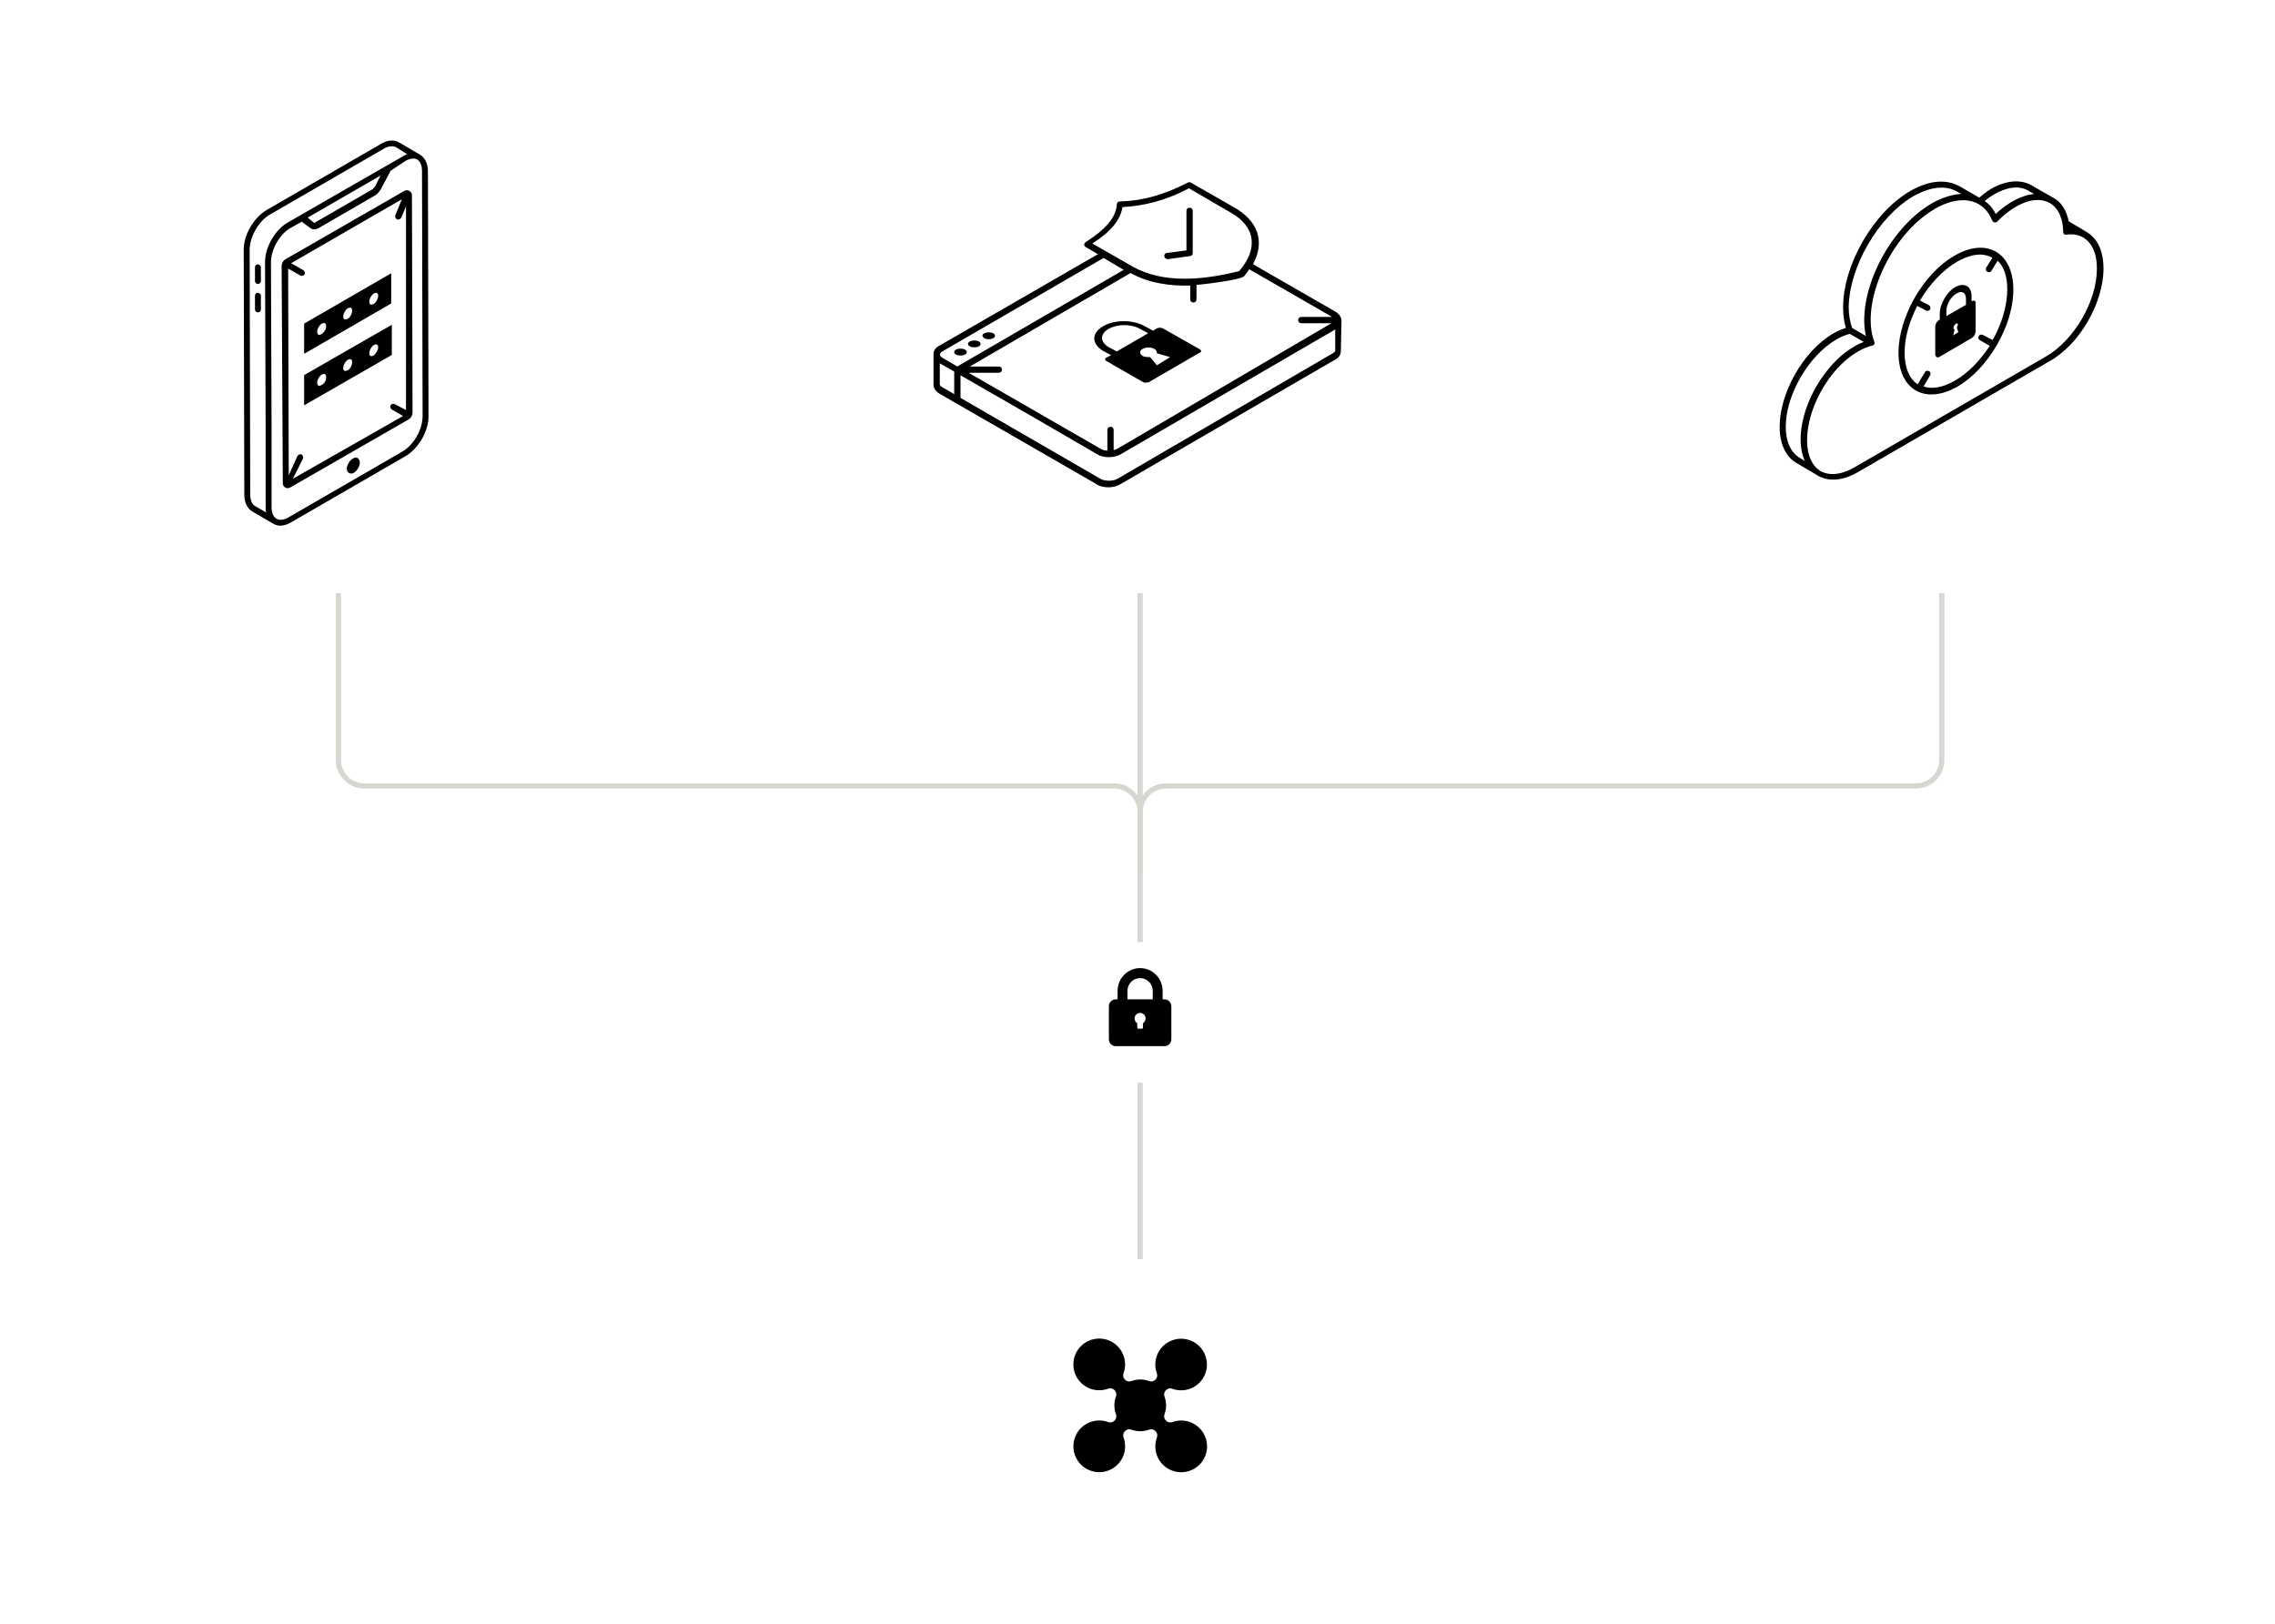 <svg width="437" height="312" viewBox="0 0 437 312" fill="none" xmlns="http://www.w3.org/2000/svg">
<path d="M219 241.939L219 208.001" stroke="#D8D6D1"/>
<path d="M223.685 192H223.329V190.383C223.329 187.967 221.387 186 219.001 186C216.613 186 214.673 187.967 214.673 190.383V192H214.317C213.591 192 213 192.598 213 193.335V199.665C213 200.402 213.591 201 214.317 201H223.683C224.409 201 225 200.402 225 199.665V193.335C225 192.598 224.412 192 223.685 192ZM219.553 196.587V197.416C219.553 197.54 219.455 197.639 219.331 197.639H218.669C218.547 197.639 218.449 197.538 218.449 197.416V196.587C218.146 196.398 217.944 196.064 217.944 195.679C217.944 195.087 218.417 194.61 219.001 194.61C219.583 194.61 220.056 195.09 220.056 195.679C220.056 196.062 219.854 196.398 219.553 196.587ZM221.431 192H216.571V190.383C216.571 189.025 217.66 187.922 219.001 187.922C220.34 187.922 221.431 189.025 221.431 190.383V192Z" fill="black"/>
<path d="M219 181L219 114" stroke="#D8D6D1"/>
<path d="M65 113.5L65 146C65 148.761 67.239 151 70 151L214 151C216.762 151 219 153.238 219 156L219 167.5" stroke="#D8D6D1"/>
<path d="M373.001 113.5L373.001 146C373.001 148.761 370.762 151 368.001 151L224.001 151C221.239 151 219.001 153.238 219.001 156L219.001 167.5" stroke="#D8D6D1"/>
<g filter="url(#filter0_d_2379_4501)">
<rect x="169" y="14" width="100" height="100" rx="3" fill="white" fill-opacity="0.7" shape-rendering="crispEdges"/>
<rect x="169.5" y="14.5" width="99" height="99" rx="2.5" stroke="white" shape-rendering="crispEdges"/>
</g>
<path d="M257.684 61.615C257.684 61.012 257.322 60.409 256.599 59.927L240.684 50.764C243.096 46.303 241.528 42.445 237.188 39.913L228.748 35.09C228.628 34.97 228.387 34.97 228.145 35.09C223.685 37.381 219.585 38.587 215.124 38.707C214.763 38.707 214.522 38.949 214.522 39.31C214.401 41.721 212.351 44.133 208.493 46.544C208.373 46.665 208.252 46.906 208.252 47.026C208.252 47.147 208.373 47.388 208.614 47.509L210.905 48.835L180.401 66.438C179.678 66.799 179.316 67.402 179.316 68.005C179.316 68.005 179.316 68.005 179.316 68.125V73.912C179.316 74.515 179.678 75.118 180.401 75.6C221.997 99.593 207.649 91.274 210.663 93.082C211.869 93.806 213.919 93.806 215.124 93.082L256.478 69.09C257.202 68.728 257.563 68.125 257.563 67.402L257.684 61.615ZM239.961 51.728L255.876 60.892H249.968C249.606 60.892 249.365 61.133 249.365 61.494C249.365 61.856 249.606 62.097 249.968 62.097H255.755L214.642 86.21C214.401 86.331 214.16 86.451 213.919 86.451V82.593C213.919 82.232 213.678 81.99 213.316 81.99C212.954 81.99 212.713 82.232 212.713 82.593V86.572C212.231 86.572 211.749 86.451 211.387 86.21L186.068 71.622H191.855C192.217 71.622 192.458 71.381 192.458 71.019C192.458 70.657 192.217 70.416 191.855 70.416H186.309C189.444 68.608 174.855 77.047 217.174 52.452C220.55 54.381 224.77 54.984 228.628 54.863V57.516C228.628 57.877 228.869 58.118 229.231 58.118C229.592 58.118 229.833 57.877 229.833 57.516V54.743C231.28 54.622 238.394 53.778 238.996 53.055C239.117 52.934 239.84 51.97 239.961 51.728ZM215.607 39.792C219.947 39.551 224.046 38.466 228.387 36.175L236.464 40.878C241.287 43.651 241.649 47.87 238.032 52.09C231.28 53.778 223.443 54.622 217.415 51.126L209.819 46.785C213.436 44.495 215.245 42.204 215.607 39.792ZM181.004 67.523C184.139 65.714 169.551 74.154 211.99 49.558L215.848 51.849C172.082 77.288 187.153 68.487 183.898 70.416L181.004 68.728C180.401 68.367 180.401 67.884 181.004 67.523ZM180.522 73.912V69.813L183.295 71.381V75.721L181.004 74.395C180.763 74.274 180.522 74.033 180.522 73.912ZM255.996 67.884L214.642 91.997C213.798 92.48 212.231 92.48 211.387 91.997L184.501 76.444V72.104C198.607 80.182 195.834 78.615 210.784 87.295C211.99 88.019 214.039 88.019 215.245 87.295L256.478 63.303V67.402C256.478 67.523 256.237 67.764 255.996 67.884Z" fill="black"/>
<path d="M224.288 49.798L228.628 49.196C228.869 49.196 229.11 48.955 229.11 48.593V40.515C229.11 40.153 228.869 39.912 228.507 39.912C228.146 39.912 227.904 40.153 227.904 40.515V48.111L224.167 48.593C223.805 48.593 223.564 48.955 223.685 49.316C223.685 49.557 224.046 49.798 224.288 49.798Z" fill="black"/>
<path d="M183.657 68.126C184.139 68.367 184.862 68.367 185.345 68.126C185.827 67.885 185.827 67.402 185.345 67.161C184.862 66.92 184.139 66.92 183.657 67.161C183.174 67.402 183.174 67.885 183.657 68.126Z" fill="black"/>
<path d="M186.309 66.558C186.791 66.799 187.515 66.799 187.997 66.558C188.479 66.316 188.479 65.834 187.997 65.593C187.515 65.352 186.791 65.352 186.309 65.593C185.827 65.834 185.827 66.316 186.309 66.558Z" fill="black"/>
<path d="M189.081 64.991C189.564 65.232 190.287 65.232 190.769 64.991C191.252 64.75 191.252 64.268 190.769 64.027C190.287 63.785 189.564 63.785 189.081 64.027C188.599 64.268 188.599 64.629 189.081 64.991Z" fill="black"/>
<path d="M230.557 67.161L223.323 63.061C223.082 62.941 222.6 62.941 222.238 63.061L221.515 63.544L219.947 62.7C217.657 61.373 214.04 61.373 211.869 62.7C209.579 64.026 209.699 66.076 211.869 67.402L213.437 68.246L212.472 68.728C212.231 68.849 212.231 69.21 212.472 69.331L219.586 73.43C219.827 73.551 220.309 73.551 220.671 73.43L230.437 67.763C230.798 67.643 230.798 67.402 230.557 67.161ZM212.955 66.678C211.267 65.714 211.267 64.147 212.955 63.182C214.642 62.218 217.295 62.218 218.983 63.182L220.55 64.026L214.522 67.522L212.955 66.678ZM222.238 70.175L220.912 68.608C220.43 68.608 219.827 68.608 219.465 68.366C218.862 68.005 218.862 67.402 219.465 67.04C220.068 66.678 221.153 66.678 221.756 67.04C222.118 67.281 222.238 67.522 222.238 67.884L224.77 68.608L222.238 70.175Z" fill="black"/>
<g filter="url(#filter1_d_2379_4501)">
<rect x="14.02" y="14.039" width="100" height="100" rx="3" fill="white" fill-opacity="0.7" shape-rendering="crispEdges"/>
<rect x="14.52" y="14.539" width="99" height="99" rx="2.5" stroke="white" shape-rendering="crispEdges"/>
</g>
<path d="M80.721 29.745C80.493 29.631 76.511 27.242 76.625 27.356C75.601 26.787 74.349 26.9 73.098 27.697L51.253 40.326C48.75 41.805 46.815 45.105 46.815 47.949L46.929 95.053C46.929 96.532 47.498 97.67 48.408 98.239C51.367 99.945 52.504 100.628 52.504 100.628C53.642 101.311 54.894 100.969 56.031 100.287L77.876 87.657C80.38 86.178 82.314 82.879 82.314 80.034L82.2 32.931C82.2 31.451 81.631 30.314 80.721 29.745ZM73.098 33.727L72.074 35.775C71.846 36.116 71.619 36.344 71.391 36.458L60.582 42.715C60.469 42.829 60.355 42.829 60.355 42.829L59.103 41.805L73.098 33.727ZM48.977 97.215C48.408 96.873 48.067 96.077 48.067 95.053L47.953 47.949C47.953 45.56 49.66 42.488 51.822 41.236L73.667 28.607C74.349 28.152 75.373 27.924 76.056 28.266L78.218 29.631C77.876 29.745 77.649 29.859 77.308 30.086C74.691 31.565 59.672 40.212 55.349 42.715C52.846 44.081 50.911 47.494 50.911 50.339L51.025 81.741V97.442C51.025 97.784 51.025 98.125 51.139 98.466L48.977 97.215ZM77.308 86.747L55.462 99.376C53.528 100.514 52.163 99.604 52.163 97.442V81.741L52.049 50.339C52.049 47.949 53.756 44.877 55.918 43.739L57.966 42.602L59.672 43.853C60.127 44.194 60.696 44.081 61.151 43.853L71.96 37.596C72.415 37.368 72.757 36.913 73.098 36.458L75.032 32.817L77.763 30.996C78.673 30.427 79.583 30.314 80.152 30.655C80.721 30.996 81.062 31.793 81.062 32.817L81.176 79.921C81.176 82.537 79.469 85.496 77.308 86.747Z" fill="black"/>
<path d="M67.751 88.113C67.182 88.454 66.613 89.364 66.613 90.047C66.613 90.844 67.296 91.185 67.979 90.844C68.547 90.502 69.116 89.592 69.116 88.909C69.116 87.999 68.434 87.658 67.751 88.113Z" fill="black"/>
<path d="M77.65 36.689L54.894 49.773C54.439 50.001 54.098 50.569 54.098 51.138L54.325 92.894C54.325 93.463 55.008 94.032 55.691 93.691L78.446 80.606C78.901 80.379 79.242 79.81 79.242 79.241L79.129 37.371C79.015 36.689 78.218 36.347 77.65 36.689ZM75.829 77.648C75.602 77.534 75.26 77.534 75.033 77.876C74.919 78.103 74.919 78.445 75.26 78.672L77.422 79.924L56.259 91.984L58.194 88.116C58.307 87.888 58.194 87.547 57.966 87.319C57.739 87.206 57.397 87.319 57.17 87.547L55.463 91.302L55.349 51.593L57.739 52.959C57.966 53.072 58.307 52.959 58.535 52.731C58.649 52.504 58.535 52.162 58.307 51.935L55.918 50.569L77.194 38.282L75.943 41.353C75.829 41.695 75.943 41.922 76.284 42.15C76.512 42.264 76.853 42.15 77.081 41.809L77.991 39.647V78.786L75.829 77.648Z" fill="black"/>
<path d="M49.547 50.793C49.206 50.793 48.978 51.02 48.978 51.362V53.979C48.978 54.32 49.206 54.548 49.547 54.548C49.889 54.548 50.116 54.32 50.116 53.979V51.362C50.116 51.02 49.775 50.793 49.547 50.793Z" fill="black"/>
<path d="M49.547 56.256C49.206 56.256 48.978 56.483 48.978 56.825V59.442C48.978 59.783 49.206 60.011 49.547 60.011C49.889 60.011 50.116 59.783 50.116 59.442V56.825C50.116 56.483 49.775 56.256 49.547 56.256Z" fill="black"/>
<path d="M58.422 62.173V67.976L75.147 58.305V52.502L58.422 62.173ZM61.721 64.221C61.266 64.448 60.925 64.335 60.925 63.766C60.925 63.197 61.38 62.401 61.835 62.173C62.29 61.945 62.632 62.059 62.632 62.628C62.745 63.083 62.29 63.88 61.721 64.221ZM66.728 61.263C66.272 61.49 65.931 61.377 65.931 60.808C65.931 60.239 66.386 59.442 66.841 59.215C67.296 58.987 67.638 59.101 67.638 59.67C67.638 60.239 67.296 61.035 66.728 61.263ZM71.734 58.418C71.279 58.646 70.937 58.532 70.937 57.963C70.937 57.394 71.392 56.598 71.848 56.37C72.303 56.143 72.644 56.257 72.644 56.825C72.644 57.394 72.189 58.191 71.734 58.418Z" fill="black"/>
<path d="M58.422 72.071V77.874L75.261 68.203V62.4L58.422 72.071ZM61.721 74.006C61.266 74.233 60.925 74.119 60.925 73.55C60.925 72.982 61.38 72.185 61.835 71.958C62.29 71.73 62.632 71.844 62.632 72.413C62.745 72.982 62.29 73.778 61.721 74.006ZM66.728 71.161C66.272 71.389 65.931 71.275 65.931 70.706C65.931 70.137 66.386 69.341 66.841 69.113C67.296 68.886 67.638 68.999 67.638 69.568C67.638 70.137 67.296 70.934 66.728 71.161ZM71.734 68.317C71.279 68.544 70.937 68.431 70.937 67.862C70.937 67.293 71.392 66.496 71.848 66.269C72.303 66.041 72.644 66.155 72.644 66.724C72.644 67.293 72.189 67.975 71.734 68.317Z" fill="black"/>
<g filter="url(#filter2_d_2379_4501)">
<rect x="323" y="14" width="100" height="100" rx="3" fill="white" fill-opacity="0.7" shape-rendering="crispEdges"/>
<rect x="323.5" y="14.5" width="99" height="99" rx="2.5" stroke="white" shape-rendering="crispEdges"/>
</g>
<g filter="url(#filter3_d_2379_4501)">
<rect x="191" y="242" width="56.038" height="56.038" rx="3" fill="white" fill-opacity="0.7" shape-rendering="crispEdges"/>
<rect x="191.5" y="242.5" width="55.038" height="55.038" rx="2.5" stroke="white" shape-rendering="crispEdges"/>
</g>
<path d="M231.857 277.631C231.816 276.854 231.593 276.098 231.207 275.424C230.82 274.749 230.281 274.174 229.632 273.745C228.983 273.317 228.243 273.046 227.471 272.955C226.698 272.864 225.915 272.956 225.185 273.222C224.984 273.299 224.765 273.316 224.554 273.272C224.344 273.228 224.15 273.124 223.997 272.973L223.935 272.908C223.785 272.758 223.681 272.568 223.636 272.36C223.59 272.153 223.605 271.936 223.679 271.737C224.089 270.626 224.089 269.404 223.679 268.292C223.605 268.093 223.59 267.878 223.636 267.67C223.681 267.463 223.785 267.273 223.935 267.123L223.988 267.073C224.141 266.921 224.334 266.817 224.545 266.772C224.755 266.728 224.974 266.745 225.176 266.821C226.236 267.209 227.397 267.223 228.466 266.862C229.536 266.5 230.45 265.785 231.058 264.834C231.665 263.882 231.93 262.752 231.808 261.63C231.686 260.508 231.185 259.461 230.388 258.663C229.59 257.864 228.544 257.361 227.421 257.238C226.299 257.114 225.168 257.377 224.216 257.983C223.264 258.589 222.547 259.502 222.183 260.571C221.82 261.639 221.833 262.8 222.219 263.861C222.295 264.062 222.312 264.281 222.268 264.491C222.223 264.702 222.119 264.895 221.967 265.048L221.921 265.094C221.771 265.245 221.581 265.349 221.373 265.395C221.165 265.44 220.949 265.425 220.75 265.35C219.634 264.937 218.406 264.937 217.29 265.35C217.091 265.424 216.874 265.439 216.667 265.394C216.459 265.349 216.269 265.245 216.119 265.094L216.061 265.037C215.912 264.884 215.81 264.693 215.765 264.485C215.721 264.277 215.736 264.06 215.809 263.861C216.201 262.798 216.217 261.634 215.856 260.561C215.495 259.488 214.779 258.571 213.825 257.961C212.871 257.351 211.737 257.085 210.611 257.207C209.486 257.329 208.435 257.832 207.635 258.632C206.834 259.433 206.331 260.483 206.209 261.608C206.086 262.734 206.353 263.867 206.963 264.821C207.573 265.774 208.491 266.491 209.564 266.852C210.637 267.213 211.802 267.196 212.864 266.805C213.066 266.729 213.285 266.712 213.496 266.757C213.707 266.801 213.901 266.905 214.054 267.056L214.112 267.114C214.262 267.264 214.367 267.454 214.412 267.662C214.457 267.87 214.442 268.086 214.368 268.285C213.954 269.401 213.954 270.628 214.368 271.744C214.442 271.943 214.458 272.16 214.412 272.367C214.367 272.575 214.263 272.765 214.112 272.915L214.061 272.966C213.907 273.119 213.712 273.224 213.5 273.269C213.288 273.313 213.067 273.295 212.864 273.217C211.802 272.828 210.638 272.814 209.566 273.176C208.494 273.538 207.578 274.255 206.969 275.209C206.36 276.162 206.095 277.295 206.217 278.42C206.34 279.544 206.843 280.593 207.643 281.393C208.443 282.193 209.493 282.696 210.618 282.819C211.743 282.941 212.876 282.676 213.829 282.067C214.783 281.459 215.5 280.543 215.863 279.471C216.225 278.399 216.21 277.236 215.821 276.173C215.745 275.972 215.728 275.753 215.773 275.542C215.817 275.331 215.921 275.137 216.072 274.984L216.128 274.928C216.278 274.778 216.468 274.675 216.675 274.629C216.882 274.584 217.098 274.599 217.297 274.672C218.409 275.083 219.631 275.083 220.743 274.672C220.942 274.599 221.158 274.584 221.366 274.629C221.574 274.675 221.764 274.778 221.914 274.928L221.979 274.993C222.13 275.146 222.234 275.34 222.278 275.55C222.322 275.761 222.305 275.979 222.228 276.18C221.974 276.872 221.877 277.612 221.944 278.346C222.011 279.08 222.241 279.79 222.617 280.425C222.993 281.059 223.505 281.602 224.116 282.014C224.728 282.426 225.423 282.696 226.152 282.806C226.881 282.916 227.626 282.863 228.331 282.65C229.037 282.436 229.687 282.069 230.233 281.574C230.779 281.078 231.208 280.468 231.489 279.786C231.77 279.105 231.896 278.369 231.857 277.633V277.631Z" fill="black"/>
<path d="M345.192 88.844C350.899 92.229 348.868 90.972 349.255 91.262C351.673 92.616 354.478 91.939 356.8 90.585L393.557 69.304C399.361 66.112 403.907 58.083 403.907 51.602C403.907 48.797 403.133 46.669 401.586 45.315C401.005 44.831 401.005 44.831 397.233 42.607C396.846 40.478 395.782 38.834 394.234 38.06C393.847 37.867 391.332 36.416 390.172 35.739C388.14 34.578 385.432 34.772 382.53 36.416C381.756 36.9 380.982 37.48 380.208 38.157L376.533 36.029C373.921 34.481 370.632 34.772 367.053 36.803C359.992 40.865 354.188 50.925 354.188 59.051C354.188 60.598 354.381 61.953 354.768 63.113C353.995 63.307 353.124 63.694 352.253 64.177C346.45 67.563 342 75.592 342 81.976C342 85.265 343.161 87.683 345.192 88.844ZM397.33 43.767L397.717 43.961C397.62 43.961 397.523 43.961 397.426 43.961C397.33 43.864 397.33 43.864 397.33 43.767ZM396.459 44.541C396.459 44.831 396.653 45.025 396.943 44.928C398.394 44.735 399.845 45.025 400.909 45.992C402.263 47.153 402.94 49.087 402.94 51.602C402.94 57.89 398.587 65.435 393.073 68.627L356.316 89.908C351.963 92.423 349.642 90.585 349.545 90.585C345.869 88.166 346.74 81.879 348.384 77.816C349.061 76.075 350.029 74.334 351.189 72.69C355.349 66.886 359.992 66.112 359.605 66.305C359.895 66.209 359.992 65.918 359.895 65.725C357.09 58.374 362.894 45.025 371.599 39.995C376.049 37.383 380.885 37.577 382.82 42.316C382.917 42.607 383.4 42.703 383.594 42.413C386.206 39.705 390.462 37.093 393.751 38.834C395.685 39.898 396.459 42.316 396.459 44.541ZM383.014 37.19C385.529 35.739 387.947 35.449 389.688 36.513L391.236 37.383C388.334 37.48 385.432 39.318 383.304 41.349C382.82 40.285 382.046 39.318 380.982 38.641C381.659 38.06 382.336 37.577 383.014 37.19ZM367.44 37.577C370.729 35.739 373.727 35.352 376.049 36.706L377.306 37.383C375.178 37.383 372.954 38.157 371.116 39.221C362.7 44.154 356.606 56.826 358.638 64.855L355.639 63.113C355.252 61.953 354.962 60.598 354.962 59.051C355.059 51.216 360.669 41.543 367.44 37.577ZM352.737 65.048C353.608 64.564 354.478 64.177 355.349 63.984L358.347 65.725C353.608 67.37 349.642 72.4 347.707 76.946C346.159 80.525 345.192 85.458 347.03 88.94L345.579 88.07C343.838 87.006 342.871 84.878 342.871 81.976C342.871 75.882 347.223 68.24 352.737 65.048Z" fill="black" stroke="black" stroke-width="0.3"/>
<path d="M375.468 49.281C369.568 52.667 364.828 60.986 364.828 67.757C364.828 74.818 369.858 77.623 375.952 74.141C381.756 70.755 386.592 62.533 386.592 55.666C386.592 48.604 381.562 45.702 375.468 49.281ZM375.565 73.27C373.244 74.625 371.019 75.012 369.278 74.334L370.632 72.013C370.729 71.82 370.729 71.529 370.438 71.433C370.245 71.336 369.955 71.336 369.858 71.626L368.407 74.044C366.666 72.98 365.699 70.755 365.699 67.757C365.699 64.758 366.666 61.566 368.214 58.567L370.052 59.535C370.245 59.632 370.535 59.535 370.632 59.341C370.729 59.148 370.632 58.858 370.438 58.761L368.601 57.794C370.438 54.602 373.05 51.796 375.855 50.152C378.08 48.894 380.692 48.121 382.917 49.475L381.659 51.506C381.562 51.7 381.562 51.99 381.853 52.087C382.046 52.183 382.336 52.183 382.433 51.893L383.69 49.862C385.045 51.023 385.722 53.054 385.722 55.569C385.722 58.761 384.658 62.34 382.82 65.532L380.789 64.468C380.595 64.371 380.305 64.468 380.208 64.661C380.111 64.855 380.208 65.145 380.402 65.242L382.433 66.403C380.498 69.305 378.177 71.82 375.565 73.27Z" fill="black" stroke="black" stroke-width="0.3"/>
<path d="M378.854 57.987L378.564 58.181V56.923C378.564 55.085 377.307 54.408 375.662 55.279C374.114 56.149 372.76 58.471 372.76 60.212V61.469L372.47 61.663C372.18 61.856 371.89 62.34 371.89 62.727V68.047C371.89 68.434 372.18 68.627 372.47 68.434L378.757 64.758C379.048 64.565 379.338 64.081 379.338 63.694V58.374C379.435 57.987 379.241 57.794 378.854 57.987ZM374.985 64.758L375.275 63.404C375.178 63.307 375.082 63.211 375.082 63.017C375.082 62.63 375.372 62.243 375.662 62.05C375.952 61.856 376.243 62.05 376.243 62.34C376.243 62.533 376.146 62.727 376.049 62.92L376.339 63.888L374.985 64.758ZM373.728 60.986V59.728C373.728 58.471 374.598 56.923 375.759 56.246C376.92 55.569 377.79 56.149 377.79 57.407V58.664L373.728 60.986Z" fill="black" stroke="black" stroke-width="0.3"/>
<defs>
<filter id="filter0_d_2379_4501" x="155.796" y="0.796" width="126.409" height="126.409" filterUnits="userSpaceOnUse" color-interpolation-filters="sRGB">
<feFlood flood-opacity="0" result="BackgroundImageFix"/>
<feColorMatrix in="SourceAlpha" type="matrix" values="0 0 0 0 0 0 0 0 0 0 0 0 0 0 0 0 0 0 127 0" result="hardAlpha"/>
<feMorphology radius="4.802" operator="dilate" in="SourceAlpha" result="effect1_dropShadow_2379_4501"/>
<feOffset/>
<feGaussianBlur stdDeviation="4.201"/>
<feComposite in2="hardAlpha" operator="out"/>
<feColorMatrix type="matrix" values="0 0 0 0 0 0 0 0 0 0 0 0 0 0 0 0 0 0 0.06 0"/>
<feBlend mode="normal" in2="BackgroundImageFix" result="effect1_dropShadow_2379_4501"/>
<feBlend mode="normal" in="SourceGraphic" in2="effect1_dropShadow_2379_4501" result="shape"/>
</filter>
<filter id="filter1_d_2379_4501" x="0.815" y="0.835" width="126.409" height="126.409" filterUnits="userSpaceOnUse" color-interpolation-filters="sRGB">
<feFlood flood-opacity="0" result="BackgroundImageFix"/>
<feColorMatrix in="SourceAlpha" type="matrix" values="0 0 0 0 0 0 0 0 0 0 0 0 0 0 0 0 0 0 127 0" result="hardAlpha"/>
<feMorphology radius="4.802" operator="dilate" in="SourceAlpha" result="effect1_dropShadow_2379_4501"/>
<feOffset/>
<feGaussianBlur stdDeviation="4.201"/>
<feComposite in2="hardAlpha" operator="out"/>
<feColorMatrix type="matrix" values="0 0 0 0 0 0 0 0 0 0 0 0 0 0 0 0 0 0 0.06 0"/>
<feBlend mode="normal" in2="BackgroundImageFix" result="effect1_dropShadow_2379_4501"/>
<feBlend mode="normal" in="SourceGraphic" in2="effect1_dropShadow_2379_4501" result="shape"/>
</filter>
<filter id="filter2_d_2379_4501" x="309.796" y="0.796" width="126.409" height="126.409" filterUnits="userSpaceOnUse" color-interpolation-filters="sRGB">
<feFlood flood-opacity="0" result="BackgroundImageFix"/>
<feColorMatrix in="SourceAlpha" type="matrix" values="0 0 0 0 0 0 0 0 0 0 0 0 0 0 0 0 0 0 127 0" result="hardAlpha"/>
<feMorphology radius="4.802" operator="dilate" in="SourceAlpha" result="effect1_dropShadow_2379_4501"/>
<feOffset/>
<feGaussianBlur stdDeviation="4.201"/>
<feComposite in2="hardAlpha" operator="out"/>
<feColorMatrix type="matrix" values="0 0 0 0 0 0 0 0 0 0 0 0 0 0 0 0 0 0 0.06 0"/>
<feBlend mode="normal" in2="BackgroundImageFix" result="effect1_dropShadow_2379_4501"/>
<feBlend mode="normal" in="SourceGraphic" in2="effect1_dropShadow_2379_4501" result="shape"/>
</filter>
<filter id="filter3_d_2379_4501" x="177.796" y="228.796" width="82.447" height="82.448" filterUnits="userSpaceOnUse" color-interpolation-filters="sRGB">
<feFlood flood-opacity="0" result="BackgroundImageFix"/>
<feColorMatrix in="SourceAlpha" type="matrix" values="0 0 0 0 0 0 0 0 0 0 0 0 0 0 0 0 0 0 127 0" result="hardAlpha"/>
<feMorphology radius="4.802" operator="dilate" in="SourceAlpha" result="effect1_dropShadow_2379_4501"/>
<feOffset/>
<feGaussianBlur stdDeviation="4.201"/>
<feComposite in2="hardAlpha" operator="out"/>
<feColorMatrix type="matrix" values="0 0 0 0 0 0 0 0 0 0 0 0 0 0 0 0 0 0 0.06 0"/>
<feBlend mode="normal" in2="BackgroundImageFix" result="effect1_dropShadow_2379_4501"/>
<feBlend mode="normal" in="SourceGraphic" in2="effect1_dropShadow_2379_4501" result="shape"/>
</filter>
</defs>
</svg>
